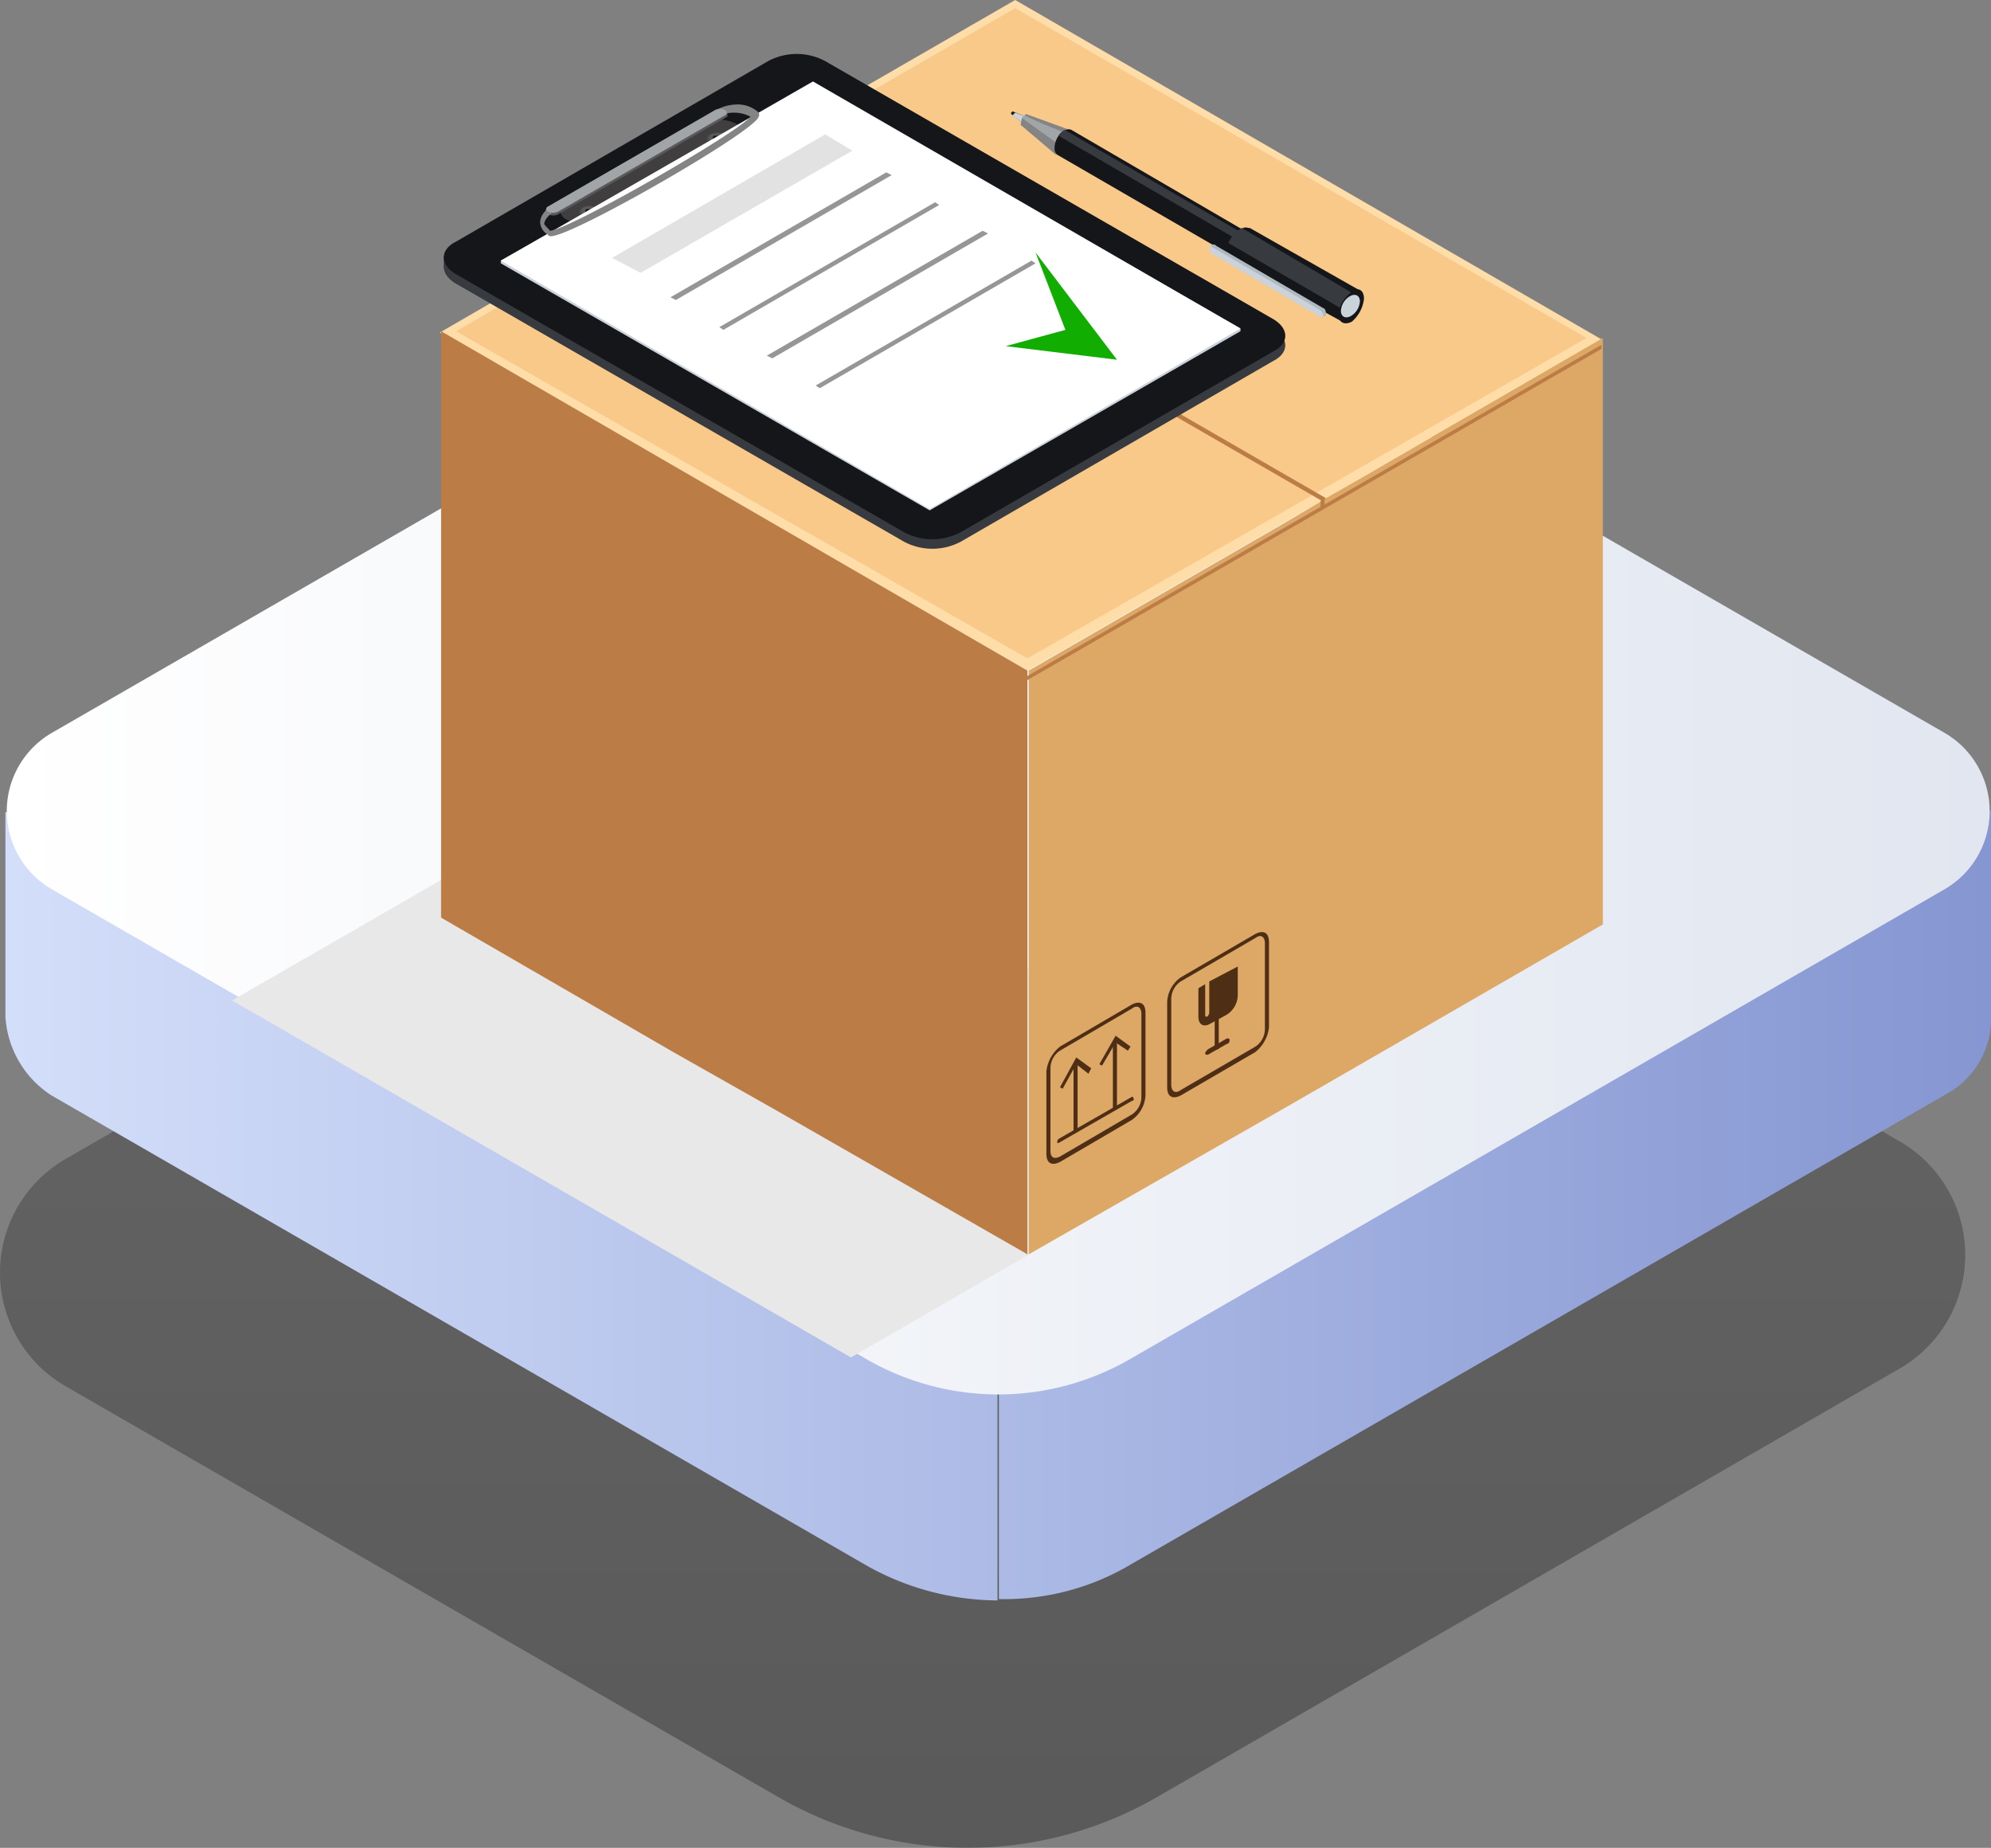 <svg xmlns="http://www.w3.org/2000/svg" xmlns:xlink="http://www.w3.org/1999/xlink" viewBox="0 0 146.7 136.125"><rect x="0" y="0" width="146.7" height="136.125" fill="#808080" stroke="none"/><defs><linearGradient id="e8a2e6eb-d04a-4fad-bb7c-d101beccf5f5" x1="72.4" y1="-815.875" x2="72.4" y2="-901.725" gradientTransform="translate(0 952)" gradientUnits="userSpaceOnUse"><stop offset="0" stop-opacity="0.3"/><stop offset="1" stop-opacity="0.2"/></linearGradient><linearGradient id="a626119c-d4d3-4b1e-8d24-211683d5da49" x1="-19.389" y1="-863.246" x2="170.94" y2="-863.246" gradientTransform="translate(0 952)" gradientUnits="userSpaceOnUse"><stop offset="0" stop-color="#dee8ff"/><stop offset="1" stop-color="#788acb"/></linearGradient><linearGradient id="b56c5edb-fa3d-43ab-bb2f-40f411e65fe0" x1="-19.389" y1="-863.15" x2="170.94" y2="-863.15" xlink:href="#a626119c-d4d3-4b1e-8d24-211683d5da49"/><linearGradient id="f05ff4b2-9032-4c48-b4a5-643457310008" x1="0.5" y1="-892.25" x2="146.6" y2="-892.25" gradientTransform="translate(0 952)" gradientUnits="userSpaceOnUse"><stop offset="0" stop-color="#fff"/><stop offset="1" stop-color="#e1e6f0"/></linearGradient></defs><title>Asset 32</title><g id="b4fd216c-cc59-4003-bf28-ecbcf051eb7d" data-name="Layer 2"><g id="ea9abdc4-ae18-41e5-9471-327af4c37cf9" data-name="Layer 1"><path d="M4.8,102.1l52.4,30.2a27.901,27.901,0,0,0,28.2,0l54.6-31.5A9.663,9.663,0,0,0,140,84.1L87.6,53.9a27.901,27.901,0,0,0-28.2,0L4.8,85.4A9.663,9.663,0,0,0,4.8,102.1Z" style="fill:url(#e8a2e6eb-d04a-4fad-bb7c-d101beccf5f5)"/><path d="M83.4,115.2l60-34.6a6.312,6.312,0,0,0,3.3-5.8v-15.1l-73.1,42.1v16A18.265,18.265,0,0,0,83.4,115.2Z" style="fill:url(#a626119c-d4d3-4b1e-8d24-211683d5da49)"/><path d="M3.8,80.7l60,34.6a19.868,19.868,0,0,0,9.7,2.6v-16l-73.1-42.1V74.9A7.426,7.426,0,0,0,3.8,80.7Z" style="fill:url(#b56c5edb-fa3d-43ab-bb2f-40f411e65fe0)"/><path d="M3.8,65.5l60,34.6a19.419,19.419,0,0,0,19.5,0l60-34.6a6.659,6.659,0,0,0,0-11.5l-60-34.6a19.419,19.419,0,0,0-19.5,0L3.8,54A6.659,6.659,0,0,0,3.8,65.5Z" style="fill:url(#f05ff4b2-9032-4c48-b4a5-643457310008)"/><polygon points="17.1 73.7 62.7 100 94 81.9 48.5 55.6 17.1 73.7" style="fill:#e8e8e8"/><path d="M74.8,0,57.3,10.1l-2.9,1.7-.3.2-2.7,1.5-19,11,17.2,9.9,7.5,4.3,18.6,10.7,18.9-10.9,2.8-1.6.3-.2,2.8-1.6,17.5-10.1h0Z" style="fill:#ffdda8"/><polygon points="75.7 49.4 75.7 92.4 57.2 81.8 49.6 77.5 32.5 67.6 32.5 24.4 75.7 49.4" style="fill:#bc7c46"/><path d="M100.5,35.1l-2.8,1.6-.3.2-2.7,1.6-18.9,10.9v43l18.9-10.8,5.9-3.4,17.5-10.1V24.9Z" style="fill:#dda866"/><polygon points="79.4 83.3 79.1 83.4 79.1 78.4 79.4 78.2 79.4 83.3" style="fill:#4f2e16"/><polygon points="80.4 78.7 80.2 79.1 79.3 78.4 78.3 80.2 78.1 80.1 79.3 77.9 80.4 78.7" style="fill:#4f2e16"/><polygon points="82.3 81.6 82 81.8 82 76.7 82.3 76.6 82.3 81.6" style="fill:#4f2e16"/><polygon points="83.3 77.1 83.1 77.4 82.2 76.8 81.2 78.5 81 78.4 82.2 76.3 83.3 77.1" style="fill:#4f2e16"/><path d="M83.4,81.1,78,84.2c-.1,0-.1,0-.1-.1a.349.349,0,0,1,.1-.2l5.4-3.1c.1,0,.1,0,.1.1C83.6,81,83.5,81.1,83.4,81.1Z" style="fill:#4f2e16"/><path d="M83.4,82.5l-5.3,3.1c-.6.3-1,.1-1-.6V78.9a2.745,2.745,0,0,1,1-1.8L83.4,74c.6-.3,1-.1,1,.6v6.1A2.354,2.354,0,0,1,83.4,82.5Zm-5.3-5.1a1.561,1.561,0,0,0-.7,1.3v6.1c0,.5.3.6.7.4l5.3-3.1a1.561,1.561,0,0,0,.7-1.3v-6.1c0-.5-.3-.7-.7-.4Z" style="fill:#4f2e16"/><path d="M92.5,77.5,87,80.7c-.6.3-1,.1-1-.6v-6.3a2.354,2.354,0,0,1,1-1.8l5.5-3.2c.6-.3,1-.1,1,.6v6.3A2.744,2.744,0,0,1,92.5,77.5Zm-5.5-5.2a1.561,1.561,0,0,0-.7,1.3v6.3c0,.5.3.7.7.4l5.5-3.2a1.561,1.561,0,0,0,.7-1.3v-6.3c0-.5-.3-.7-.7-.4Z" style="fill:#4f2e16"/><path d="M89.7,77.3c-.1,0-.2,0-.2-.1v-4.5c0-.1.1-.2.2-.3.1,0,.1,0,.1.1V77C89.9,77.2,89.8,77.3,89.7,77.3Z" style="fill:#4f2e16"/><path d="M90.4,76.9l-1.4.8c-.1,0-.2,0-.2-.1s.1-.2.2-.3l1.4-.8c.1,0,.2,0,.2.1C90.6,76.8,90.5,76.9,90.4,76.9Z" style="fill:#4f2e16"/><path d="M91.2,71.2v2.1a1.725,1.725,0,0,1-.9,1.5l-1.1.6c-.5.3-.9.1-.9-.5v-2.1l.5-.3v2.3a.098.098,0,0,0,.1.1c.1,0,.2-.2.2-.3v-2.3Z" style="fill:#4f2e16"/><path d="M74.8.6,33.6,24.4,75.7,48.5l41.2-23.6Z" style="fill:#f9c98a"/><polygon points="118 25.4 118 25.7 75.7 50.1 75.7 49.8 118 25.4" style="fill:#bc7c46"/><polygon points="97.7 36.7 97.4 36.9 54.1 11.9 54.4 11.7 97.7 36.7" style="fill:#bc7c46"/><polygon points="97.6 36.7 97.6 37.4 97.3 37.4 97.3 36.9 97.6 36.7" style="fill:#bc7c46"/><rect x="94.3" y="24.6" width="0.3" height="0.8" style="fill:#373a3f"/><rect x="32.7" y="18.9" width="0.6" height="0.8" style="fill:#373a3f"/><path d="M93.8,24.2c1.2.7,1.2,1.8,0,2.4l-23,13.3a4.462,4.462,0,0,1-4.2,0l-33-19c-1.2-.7-1.2-1.8,0-2.4l23-13.3a4.462,4.462,0,0,1,4.2,0Z" style="fill:#373a3f"/><path d="M93.8,23.5c1.2.7,1.2,1.8,0,2.4l-23,13.3a4.462,4.462,0,0,1-4.2,0l-33-19c-1.2-.7-1.2-1.8,0-2.4l23-13.3a4.462,4.462,0,0,1,4.2,0Z" style="fill:#14161a"/><path d="M54.2,9.1a.798.798,0,0,1,0,1.5l-9.7,5.6A3.185,3.185,0,0,1,41.8,16.2h0a.798.798,0,0,1,0-1.5L51.5,9.1a3.186,3.186,0,0,1,2.7,0Z" style="fill:#403e3f"/><path d="M53.4,9.9c.3.2.3.5,0,.6a1.084,1.084,0,0,1-1.1,0q-.45-.3,0-.6A1.084,1.084,0,0,1,53.4,9.9Z" style="fill:#4c4c4c"/><path d="M53.3,9.9a.283.283,0,0,1,0,.5,1.379,1.379,0,0,1-.9,0,.283.283,0,0,1,0-.5A1.379,1.379,0,0,1,53.3,9.9Z" style="fill:#5b5a5b"/><path d="M53.1,10a.188.188,0,0,1,0,.3.446.446,0,0,1-.5,0A.188.188,0,0,1,52.6,10Z" style="fill:#14161a"/><path d="M44,15.3q.45.3,0,.6a1.083,1.083,0,0,1-1.1,0q-.45-.3,0-.6A1.083,1.083,0,0,1,44,15.3Z" style="fill:#4c4c4c"/><path d="M43.9,15.3a.283.283,0,0,1,0,.5,1.379,1.379,0,0,1-.9,0,.283.283,0,0,1,0-.5A1.379,1.379,0,0,1,43.9,15.3Z" style="fill:#5b5a5b"/><path d="M43.7,15.4a.188.188,0,0,1,0,.3.446.446,0,0,1-.5,0,.188.188,0,0,1,0-.3Z" style="fill:#14161a"/><path d="M53.4,8.3a.208.208,0,0,1,0,.4l-12.3,7.1a.854.854,0,0,1-.7,0h0a.208.208,0,0,1,0-.4l12.3-7.1a.854.854,0,0,1,.7,0Z" style="fill:#5b5a5b"/><rect x="53.4" y="8.3" width="0.2" height="0.3" style="fill:#5b5a5b"/><rect x="40.2" y="15.4" width="0.2" height="0.2" style="fill:#5b5a5b"/><polygon points="91.4 24.4 68.5 37.6 36.9 19.4 36.9 19.2 59.9 6.2 91.4 24.2 91.4 24.4" style="fill:#cad2da"/><polygon points="91.4 24.2 68.5 37.5 36.9 19.2 59.9 6 91.4 24.2" style="fill:#fff"/><polygon points="65.7 12.9 49.8 22.1 49.4 21.9 65.3 12.7 65.7 12.9" style="fill:#969696"/><polygon points="69.2 15.1 53.3 24.3 53 24.1 68.9 14.9 69.2 15.1" style="fill:#969696"/><polygon points="72.8 17.2 56.9 26.4 56.5 26.2 72.4 17 72.8 17.2" style="fill:#969696"/><polygon points="76.3 19.4 60.4 28.6 60.1 28.4 76 19.2 76.3 19.4" style="fill:#969696"/><polygon points="62.8 11.1 47.2 20.1 45.1 19 60.8 9.9 62.8 11.1" style="fill:#e2e2e2"/><path d="M40.6,17.4c-.1,0-.2,0-.2-.1a1.11,1.11,0,0,1-.6-.9c0-.6.5-1.1,1.5-1.7l11.3-6.5a3.319,3.319,0,0,1,1.6-.5,2.309,2.309,0,0,1,1.6.5c.1.1.2.2.1.4C55.6,9.7,42.2,17.4,40.6,17.4Zm-.1-.4h0C41.8,17,54.2,9.9,55.3,8.6a2.54,2.54,0,0,0-1.2-.3,2.499,2.499,0,0,0-1.4.4L41.4,15.2c-1.1.6-1.3,1.1-1.3,1.3C40.2,16.7,40.5,16.9,40.5,17Z" style="fill:#848484"/><path d="M53.4,8.1a.208.208,0,0,1,0,.4L41.1,15.6a.854.854,0,0,1-.7,0h0a.208.208,0,0,1,0-.4L52.7,8.1a.854.854,0,0,1,.7,0Z" style="fill:#a1a5a8"/><polygon points="74.1 25.5 82.3 26.5 76.3 18.6 78.5 24.3 74.1 25.5" style="fill:#11ad00"/><polygon points="75.6 8.6 74.6 8.2 74.5 8.3 74.5 8.4 75.4 9.1 75.6 8.6" style="fill:#23201d"/><polygon points="75.6 8.6 74.8 8.3 74.6 8.5 75.4 9.1 75.6 8.6" style="fill:#cad2da"/><polygon points="78.7 10.7 77.8 11.4 75.2 9.2 75.3 8.7 75.6 8.4 78.9 9.6 78.7 10.7" style="fill:#848484"/><path d="M78.5,10.9,79,10c-.2-.1-2.6-1-3.5-1.5L75.3,8.7C75.9,9.1,78,10.7,78.5,10.9Z" style="fill:#a1a5a8"/><path d="M97.2,20.2l-1,1.8-18.3-10.6a.588.588,0,0,1-.2-.5,1.613,1.613,0,0,1,.3-.9c.1-.2.3-.3.4-.4h.1a.454.454,0,0,1,.5,0Z" style="fill:#14161a"/><path d="M97.4,20.7c0-.5-.3-.7-.7-.4a1.561,1.561,0,0,0-.7,1.3c0,.5.3.7.7.4A1.89,1.89,0,0,0,97.4,20.7Z" style="fill:#14161a"/><path d="M100.2,21.4l-.2.3-.7,1.2-.4.8-8.2-4.5a1.048,1.048,0,0,1-.3-.6,1.854,1.854,0,0,1,.2-.7,2.721,2.721,0,0,1,.8-1c.1,0,.1-.1.2-.1.2-.1.3,0,.5,0Z" style="fill:#14161a"/><path d="M100,21.8,99.3,23l-8.8-5.1a2.721,2.721,0,0,1,.8-1c.1,0,.1-.1.2-.1Z" style="fill:#373a3f"/><path d="M94.5,18.9l-.5.4L78,10c.1-.2.3-.3.4-.4h.1Z" style="fill:#373a3f"/><path d="M100.5,22c0-.6-.4-.9-.9-.5a2.475,2.475,0,0,0-1,1.6c0,.6.4.9,1,.6A2.587,2.587,0,0,0,100.5,22Z" style="fill:#14161a"/><path d="M100.2,22.2c0-.4-.3-.6-.7-.4a1.356,1.356,0,0,0-.7,1.1c0,.4.3.6.7.4A1.357,1.357,0,0,0,100.2,22.2Z" style="fill:#cad2da"/><path d="M97.7,23.1c0,.2-.1.2-.2.1l-7.9-4.6a.758.758,0,0,1-.2-.4h0c0-.2.1-.2.2-.1l7.9,4.6c.1 0.0.2.2.2.4Z" style="fill:#b0b9c1"/><polygon points="97.4 23.4 97.7 23.2 97.6 22.8 97.2 23 97.4 23.4" style="fill:#b0b9c1"/><path d="M89.1,18.2l.3-.2s.3.1.2.2l-.3.3Z" style="fill:#b0b9c1"/><path d="M97.5,23.2c0,.2-.1.2-.3.1l-7.9-4.6a.758.758,0,0,1-.2-.4h0c0-.2.1-.2.2-.1l7.9,4.6a.536.536,0,0,1,.3.4Z" style="fill:#cad2da"/></g></g></svg>